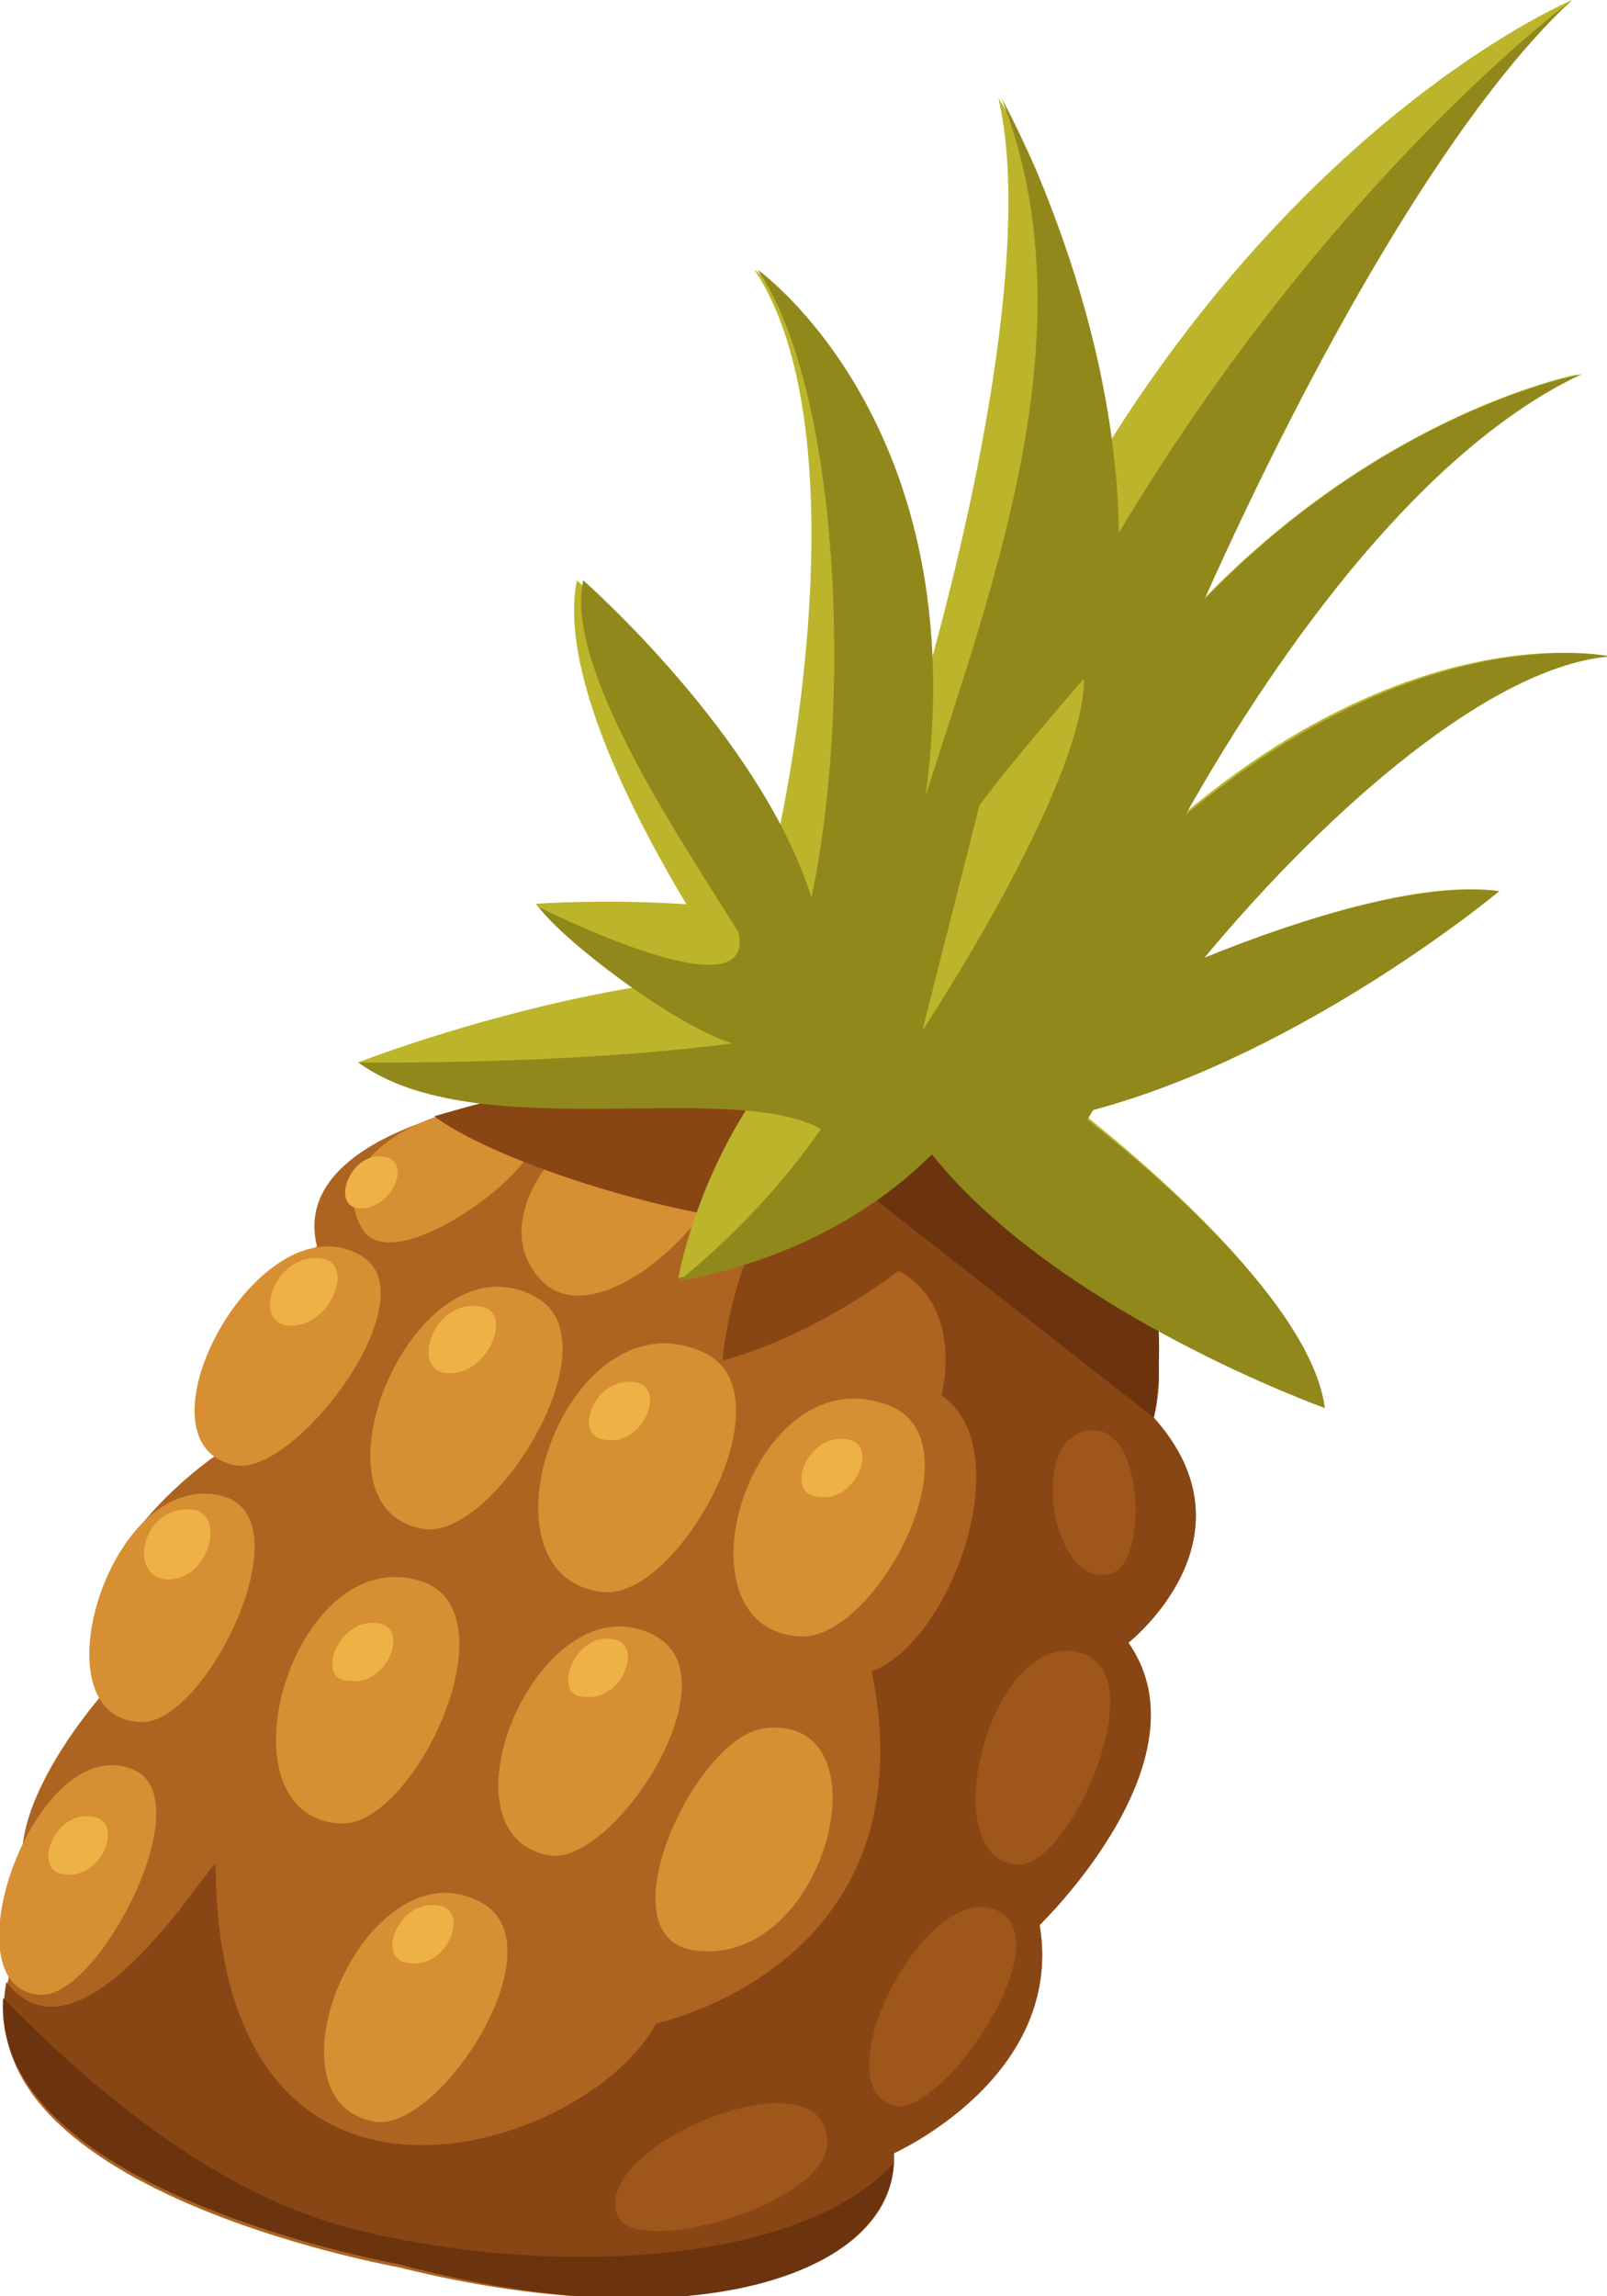 <!-- Generator: Adobe Illustrator 18.1.1, SVG Export Plug-In  -->
<svg version="1.1"
	 xmlns="http://www.w3.org/2000/svg" xmlns:xlink="http://www.w3.org/1999/xlink" xmlns:a="http://ns.adobe.com/AdobeSVGViewerExtensions/3.0/"
	 x="0px" y="0px" width="50.7px" height="72.4px" viewBox="0 0 50.7 72.4" enable-background="new 0 0 50.7 72.4"
	 xml:space="preserve">
<defs>
</defs>
<g>
	<g>
		<path fill="#AD6421" d="M28.2,67.9c0,0,5.4-2.5,4.6-7.2c0,0,5.4-5.2,2.8-8.9c0,0,4.2-3.3,0.8-7.1c0,0,1.1-3.9-2.4-4.9
			c0,0,1.2-3.7-3-4.6l-9.3-2.4c0,0-5.1-1-5.7,1.9c0,0-6.9,1-6,4.6c0,0-5.4,3.7-3.2,6.6c0,0-5.3,3.6-3.2,7.1c0,0-4.5,4.8-2.3,7.2
			c-5.6,8.2,10.8,11.2,11.3,11.3C22.2,73.9,28.4,71.5,28.2,67.9z"/>
		<path fill="#D68F32" d="M21.9,61.5c-2.9-0.4,0-6.7,2.2-7C28.1,54,26.1,62.1,21.9,61.5z"/>
		<path fill="#D68F32" d="M11.4,39.6c2.2,1.3-2.1,7-4,6.6C4,45.5,8.2,37.7,11.4,39.6z"/>
		<path fill="#D68F32" d="M4.2,55.8c2.2,0.9-1.1,7.2-2.9,7.1C-1.8,62.8,1.1,54.5,4.2,55.8z"/>
		<path fill="#D68F32" d="M20.7,51.6c2.5,1.4-1.4,7.3-3.4,6.9C13.6,57.8,17.1,49.6,20.7,51.6z"/>
		<path fill="#D68F32" d="M28,44.3c3,1.1-0.4,7.5-2.8,7.3C21.1,51.3,23.7,42.7,28,44.3z"/>
		<path fill="#D68F32" d="M16.9,40.9c2.6,1.4-1.4,7.8-3.6,7.3C9.5,47.5,13.1,38.8,16.9,40.9z"/>
		<path fill="#D68F32" d="M13.4,49.9c2.8,1.1-0.4,7.8-2.7,7.6C6.7,57.2,9.3,48.4,13.4,49.9z"/>
		<path fill="#D68F32" d="M22.1,42.6c3,1.2-0.7,7.9-3.1,7.6C14.8,49.7,17.8,40.8,22.1,42.6z"/>
		<path fill="#D68F32" d="M11.4,38.7c0.9,1.7,5.4-1.6,5.5-2.8C17.1,33.6,9.7,35.6,11.4,38.7z"/>
		<path fill="#D68F32" d="M17.1,40.4c2,2,6.9-3.1,5.9-5C21.4,32.1,14.3,37.5,17.1,40.4z"/>
		<path fill="#894615" d="M30.5,38.1c-1.4,1.7-4.7,4-7.7,4.8c0,0,0.2-4,3.4-7.8L30.5,38.1z"/>
		<path fill="#894615" d="M25,38.5c-2.2,0.3-9-1.6-11.3-3.3c0,0,6.6-2,11.3-2.1L25,38.5z"/>
		<path fill="#894615" d="M6.8,58.8c0.1,12.9,11.8,9,13.9,5c0,0,8.7-1.8,6.8-11.1c2.5-0.9,4.7-7,2.2-8.7c0,0,0.9-3.3-2-4.2
			c0,0,1-3.1-2.4-4l-7.7-2c0,0-0.5-0.1-1.1-0.1c1.4-1.6,5.2-0.9,5.2-0.9l9.3,2.4c4.1,1,3,4.6,3,4.6c3.5,1,2.4,4.9,2.4,4.9
			c3.4,3.8-0.8,7.1-0.8,7.1c2.6,3.7-2.8,8.9-2.8,8.9c0.8,4.8-4.6,7.2-4.6,7.2c0.2,3.7-6,6-15.6,3.5c-0.5-0.1-13.6-2.5-12.4-8.9
			C2.6,65.6,6.8,58.4,6.8,58.8z"/>
		<path fill="#6B340F" d="M27.2,37.5l9.2,7.2c0,0,1.2-6.4-2.8-9.5C33.6,35.1,28.7,35,27.2,37.5z"/>
		<g>
			<path fill="#6B340F" d="M11.2,70.3c6,1.5,14,1.2,17-2.1c-0.2,3.5-6.3,5.7-15.6,3.2C12.1,71.3-0.3,69,0.1,63
				C3.9,66.9,7.6,69.4,11.2,70.3z"/>
		</g>
		<path fill="#BCB52B" d="M31.9,33.4c0,0,9.2,6.4,9.8,10.9c0,0-11.2-4-13.8-10.5L31.9,33.4z"/>
		<path fill="#BCB52B" d="M31.8,33.1c0,0,10.5-5.7,15.5-5c0,0-8.5,7.1-16.5,7.4L31.8,33.1z"/>
		<path fill="#BCB52B" d="M23.6,31.5c0,0-6.3-8.7-5.4-13.2c0,0,7.9,6.9,8.1,13.9L23.6,31.5z"/>
		<path fill="#BCB52B" d="M26.7,34.1c0,0-11.7,1.7-15.4-0.6c0,0,11.5-4.5,18.2-2.1L26.7,34.1z"/>
		<path fill="#BCB52B" d="M27.3,32.3c0,0-8.5-1.3-10.4-3.8c0,0,9.2-0.7,13.1,2.4L27.3,32.3z"/>
		<path fill="#BCB52B" d="M32,32.5c0,0-2.2,6.1-10.6,7.8c0,0,1.3-7.5,7.6-10L32,32.5z"/>
		<path fill="#BCB52B" d="M33.8,35.9c3.8-6.2,11.7-14.9,16.9-15.2c0,0-8.9-2-18.8,10.7L33.8,35.9z"/>
		<path fill="#BCB52B" d="M34.1,33c1.8-5.7,8.4-17.8,15.7-21.2c0,0-12.8,2.4-18.9,18.5L34.1,33z"/>
		<path fill="#BCB52B" d="M23.1,31.7c2-5.6,4.1-18.1,0.7-23.2c0,0,8.1,5.7,3.2,21.6L23.1,31.7z"/>
		<path fill="#BCB52B" d="M26.2,30.2c2.6-5.9,6.8-20.7,5.3-27.1c0,0,7.4,10.4-1,27.1L26.2,30.2z"/>
		<path fill="#BCB52B" d="M32.2,33.9C34.6,25.5,42.8,6.1,49.6,0c0,0-15.6,6.5-21.6,30.9L32.2,33.9z"/>
		<path fill="#9E561B" d="M34.3,52.2c2,0.9-0.6,6.7-2.2,6.6C29.3,58.6,31.4,50.9,34.3,52.2z"/>
		<path fill="#9E561B" d="M34.5,45.1c1.6,0,1.7,4.1,0.6,4.5C33.2,50.3,32.3,45.1,34.5,45.1z"/>
		<path fill="#9E561B" d="M31.7,60.4c1.5,1.3-2.1,6.4-3.5,6C25.8,65.7,29.5,58.7,31.7,60.4z"/>
		<path fill="#9E561B" d="M26.1,67.5c0.1,2-6,3.7-6.6,2.4C18.5,67.7,26,64.6,26.1,67.5z"/>
		<path fill="#EDB145" d="M15.2,41.2c1,0.2,0.2,2.2-1.1,2.1C12.9,43.2,13.7,40.9,15.2,41.2z"/>
		<path fill="#EDB145" d="M20.1,43.6c0.9,0.2,0.2,2-1,1.8C18,45.3,18.8,43.3,20.1,43.6z"/>
		<path fill="#EDB145" d="M19.4,51.7c0.9,0.2,0.2,2-1,1.8C17.4,53.5,18.1,51.4,19.4,51.7z"/>
		<path fill="#EDB145" d="M12,51.2c0.9,0.2,0.2,2-1,1.8C9.9,53,10.7,50.9,12,51.2z"/>
		<path fill="#EDB145" d="M3,57.3c0.9,0.2,0.2,2-1,1.8C1,59,1.7,57,3,57.3z"/>
		<path fill="#EDB145" d="M26.8,45.4c0.9,0.2,0.2,2-1,1.8C24.7,47.1,25.5,45.1,26.8,45.4z"/>
		<path fill="#D68F32" d="M15.2,60c2.5,1.4-1.4,7.3-3.4,6.9C8.1,66.2,11.6,58,15.2,60z"/>
		<path fill="#EDB145" d="M13.9,60.1c0.9,0.2,0.2,2-1,1.8C11.8,61.8,12.6,59.8,13.9,60.1z"/>
		<path fill="#EDB145" d="M10.2,39.7c1,0.2,0.2,2.2-1.1,2.1C7.9,41.7,8.7,39.4,10.2,39.7z"/>
		<path fill="#D68F32" d="M7.1,47.2c2.5,0.8-0.6,7.1-2.6,7.1C1,54.3,3.5,46.1,7.1,47.2z"/>
		<path fill="#EDB145" d="M6,47.6c1.1,0,0.7,2.1-0.6,2.2C4,49.9,4.4,47.5,6,47.6z"/>
		<path fill="#EDB145" d="M12.2,36.5c0.8,0.2,0.1,1.7-0.9,1.6C10.4,38,11.1,36.2,12.2,36.5z"/>
		<path fill="#91881C" d="M11.3,33.5c0,0,6.5,0.1,11.8-0.6c-1.9-0.6-5.4-3.3-6.1-4.3c0,0,6.9,3.5,6.3,0.8c-1.8-2.9-5.5-8.3-4.9-11.1
			c0,0,5.6,4.9,7.2,10c1.3-6.1,0.9-16-1.7-19.8c0,0,6.9,4.9,5.3,16.6c2.2-6.9,5.2-14.8,2.4-22c0,0,3.6,6.4,3.7,13.7
			C42,5.6,49.6,0,49.6,0c-3.8,3.5-8.2,11.3-11.6,18.9c5.8-6,11.9-7.1,11.9-7.1c-4.9,2.3-9.4,8.4-12.5,13.9c7.6-6.3,13.4-5,13.4-5
			c-3.7,0.3-8.8,4.7-12.8,9.5c3.2-1.3,6.9-2.4,9.3-2.1c0,0-6.1,5.1-12.8,6.9c-0.1,0.1-0.1,0.2-0.2,0.3c2.8,2.2,7.1,6.1,7.5,9.1
			c0,0-8.4-3-12.4-8c-1.6,1.6-4.2,3.3-8,4c0,0,2.5-1.9,4.5-4.8C23,34,15,36.2,11.3,33.5z"/>
		<path fill="#BCB52B" d="M29.1,32.5c0,0,5.1-7.7,5.1-11.1c0,0-2.2,2.5-3.3,4L29.1,32.5z"/>
	</g>
</g>
</svg>
